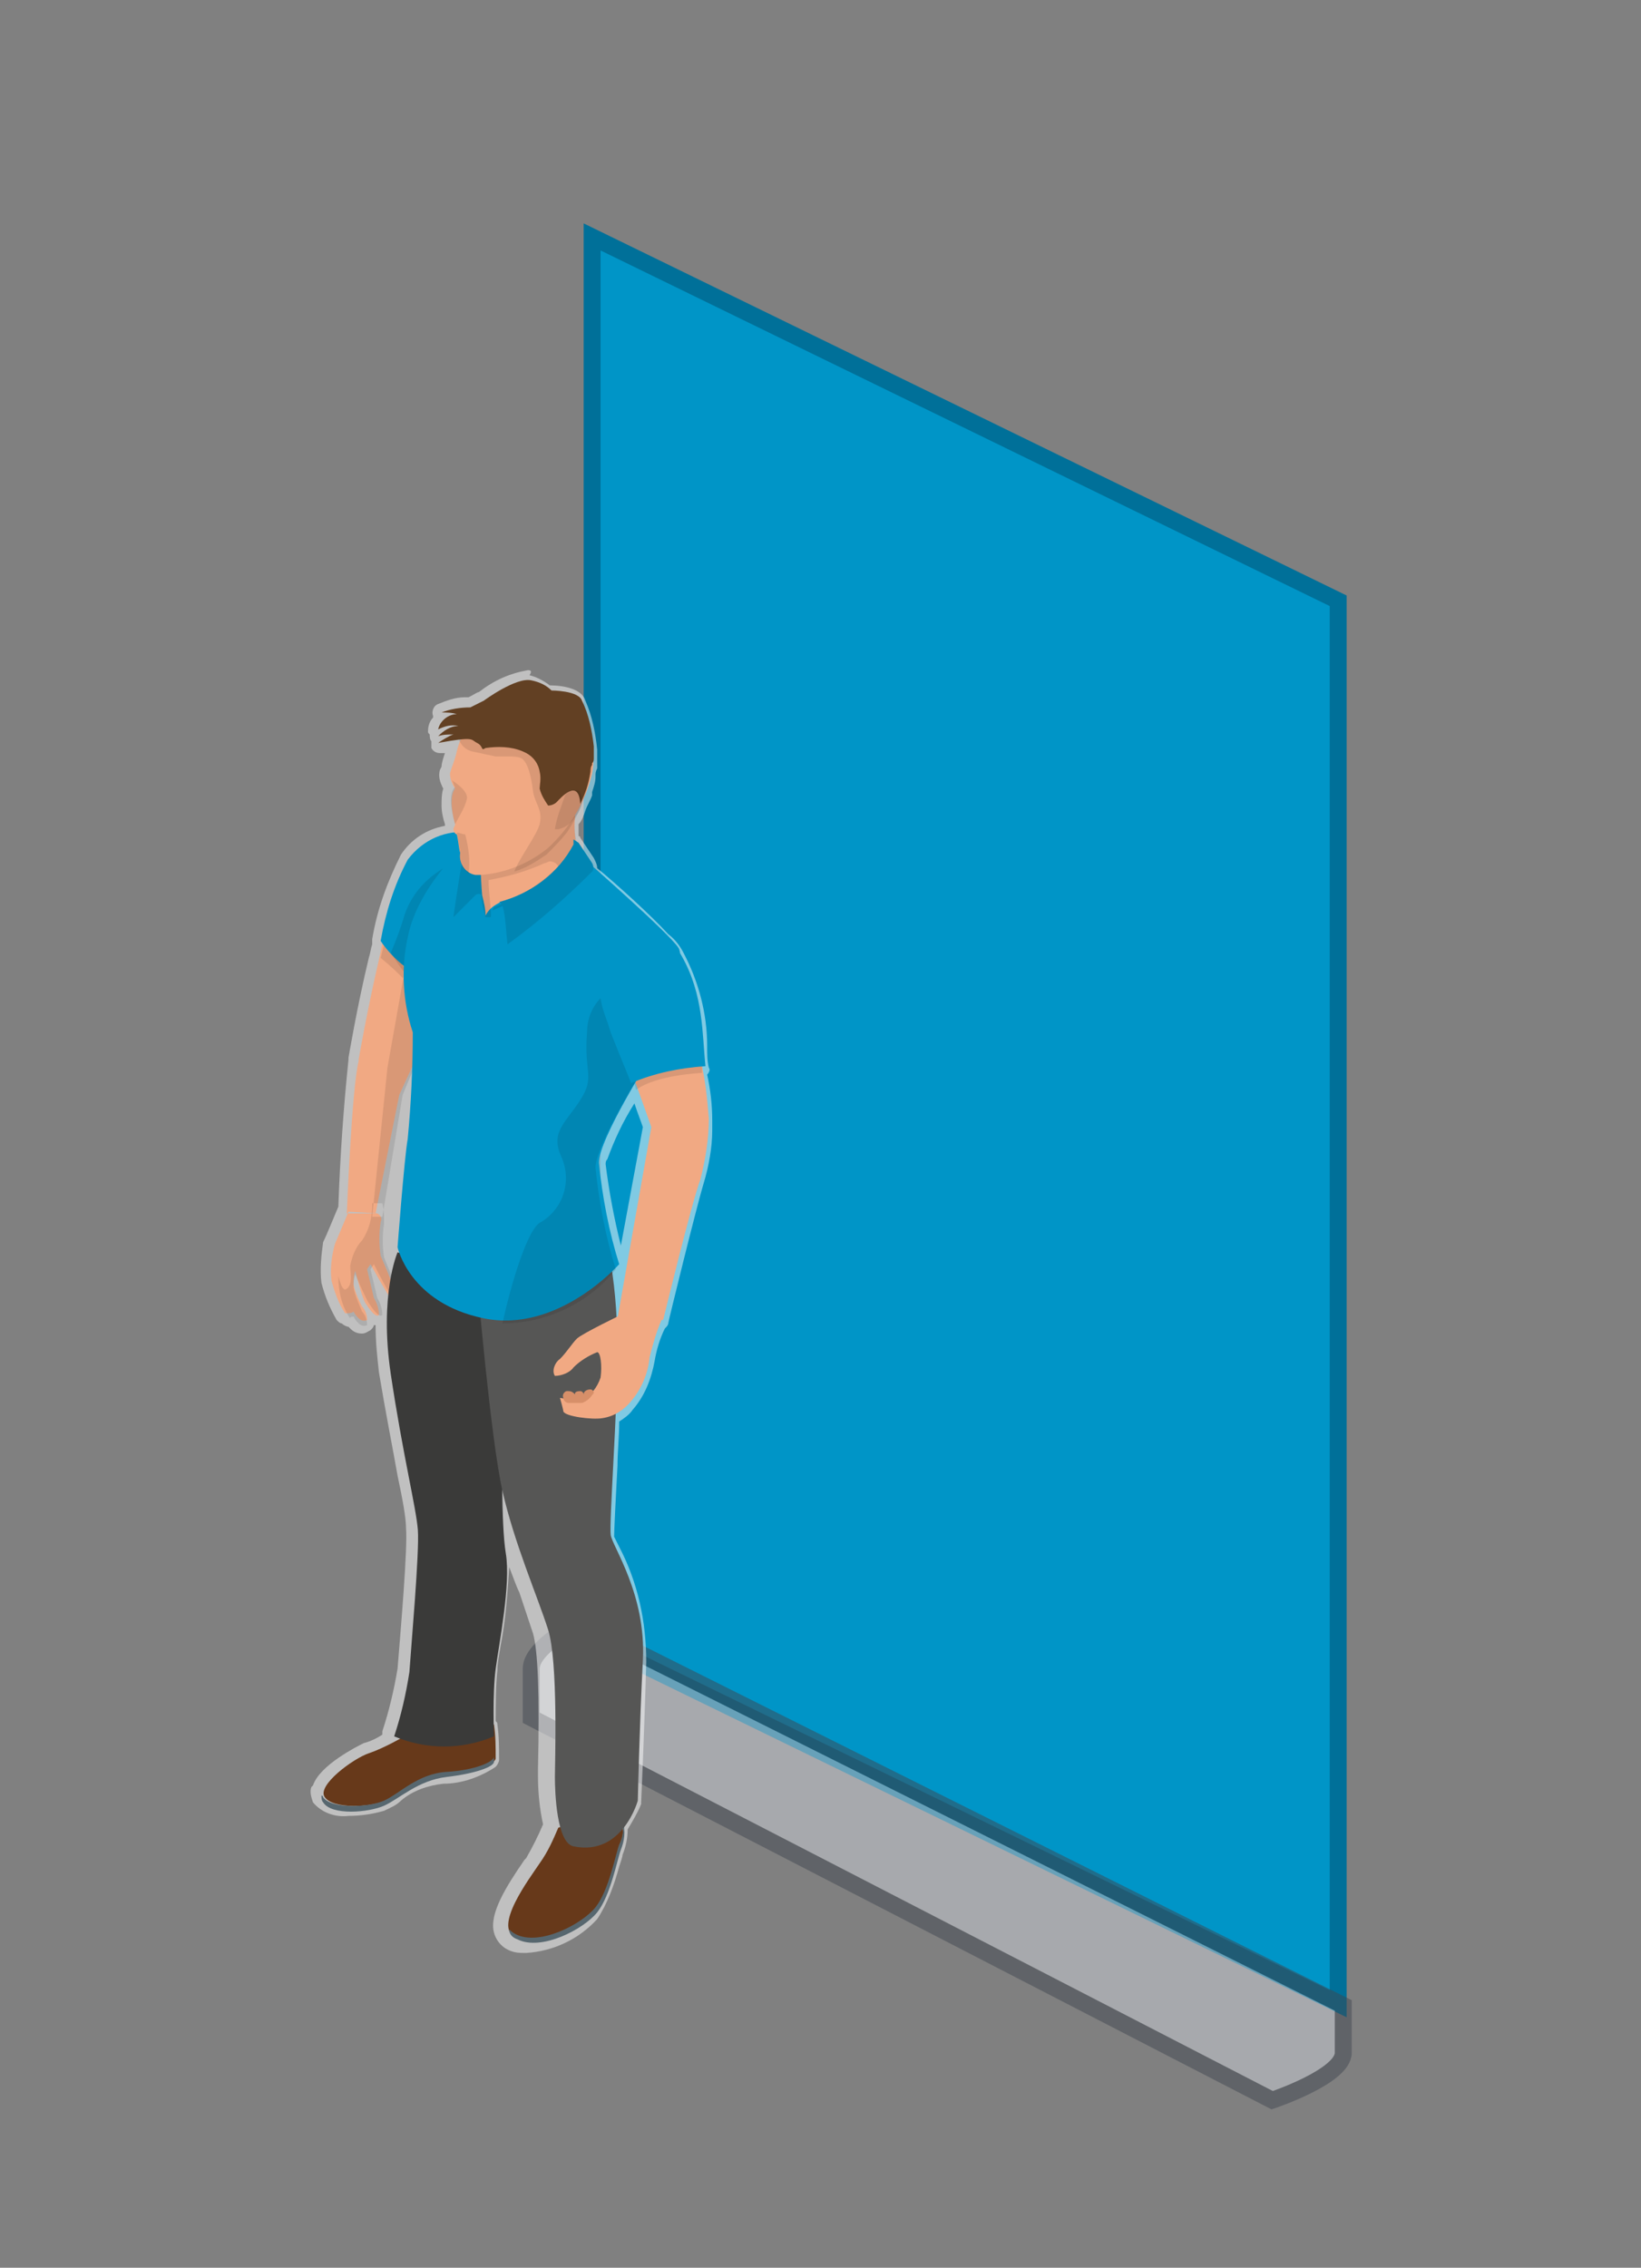 <?xml version="1.0" encoding="utf-8"?>
<!-- Generator: Adobe Illustrator 24.1.3, SVG Export Plug-In . SVG Version: 6.00 Build 0)  -->
<svg version="1.1" id="Rollup_banners_groot" xmlns="http://www.w3.org/2000/svg" xmlns:xlink="http://www.w3.org/1999/xlink"
	 x="0px" y="0px" width="97px" height="134px" viewBox="0 0 97 134" style="enable-background:new 0 0 97 134;"
	 xml:space="preserve">
<rect x="0" y="0" width="97" height="134" fill="#808080" stroke="none"/>
<style type="text/css">
	.st0{fill-rule:evenodd;clip-rule:evenodd;fill:#0095C7;stroke:#007099;}
	.st1{opacity:0.5;}
	.st2{fill-rule:evenodd;clip-rule:evenodd;fill:#CED2D9;stroke:#3F4650;}
	.st3{opacity:0.5;fill-rule:evenodd;clip-rule:evenodd;fill:#FFFFFF;enable-background:new    ;}
	.st4{fill-rule:evenodd;clip-rule:evenodd;fill:#F1A983;}
	.st5{opacity:0.1;fill-rule:evenodd;clip-rule:evenodd;enable-background:new    ;}
	.st6{fill-rule:evenodd;clip-rule:evenodd;fill:#67391A;}
	.st7{fill-rule:evenodd;clip-rule:evenodd;fill:#57676F;}
	.st8{fill-rule:evenodd;clip-rule:evenodd;fill:#3A3A39;}
	.st9{fill-rule:evenodd;clip-rule:evenodd;fill:#565655;}
	.st10{fill-rule:evenodd;clip-rule:evenodd;fill:#D78F69;}
	.st11{fill-rule:evenodd;clip-rule:evenodd;fill:#0095C7;}
	.st12{fill-rule:evenodd;clip-rule:evenodd;fill:#624023;}
	.st13{fill-rule:evenodd;clip-rule:evenodd;fill:#FFFFFF;stroke:#000000;stroke-miterlimit:10;}
</style>
<polygon class="st0" points="79.1,118.4 35,96.9 35,14 79.1,35.5 "/>
<g id="P_200x305">
	<g id="_1_" class="st1">
		<path id="Rectangle_3_copy_1_" class="st2" d="M34.2,95.9l45.2,22.6v2.8c0,1.4-4.2,2.8-4.2,2.8l-43.8-22.6v-2.9
			C31.4,97.3,34.2,95.9,34.2,95.9z"/>
	</g>
	<g id="UNI_copy_1_">
		<g id="omlijn_1_">
			<path id="omlijn_klein_1_" class="st3" d="M36.7,73.6c-0.4-1.6-0.7-3.2-0.9-4.8c0-0.1,0-0.2,0.1-0.3c0.4-1.1,0.9-2.2,1.6-3.3
				c0.2,0.6,0.4,1.1,0.5,1.4L36.7,73.6 M31.2,39.6c-1.1,0.2-2,0.6-2.9,1.3c-0.1,0-0.2,0.1-0.6,0.3c-0.1,0-0.1,0-0.2,0
				c-0.6,0-1.1,0.2-1.6,0.4c-0.3,0.1-0.4,0.5-0.3,0.7c0,0,0,0,0,0.1c-0.2,0.2-0.3,0.5-0.3,0.8c0,0.1,0,0.1,0.1,0.2
				c0,0.1,0,0.3,0.1,0.4l0,0c0,0.1,0,0.3,0,0.4c0.1,0.2,0.3,0.3,0.5,0.3c0,0,0.1,0,0.1,0l0.2,0c-0.1,0.3-0.2,0.6-0.2,0.8l-0.1,0.2
				c-0.1,0.4,0,0.7,0.2,1.1c-0.1,0.3-0.1,0.7-0.1,1c0,0.4,0.1,0.8,0.2,1.1c0,0,0,0,0,0.1c-1.1,0.2-2,0.8-2.6,1.7
				c-0.8,1.6-1.4,3.2-1.7,5c0,0.1,0,0.2,0,0.3c-0.1,0.3-0.1,0.5-0.2,0.8c-0.7,2.9-1.2,5.9-1.2,5.9c0,0,0,0.1,0,0.1
				c-0.3,2.9-0.5,5.8-0.6,8.7c-0.3,0.7-0.7,1.7-0.9,2.1l0,0C19,74.1,18.9,75,19,75.8c0.2,0.8,0.5,1.5,0.9,2.2
				c0.1,0.1,0.2,0.2,0.3,0.2c0.1,0.1,0.3,0.2,0.4,0.2h0c0,0,0.1,0.1,0.1,0.1l0,0c0.2,0.2,0.4,0.3,0.7,0.3c0.2,0,0.3-0.1,0.5-0.2
				c0.1-0.1,0.2-0.2,0.2-0.3c0,0,0.1,0,0.1,0c0,1,0.1,1.9,0.2,2.8c0.4,2.4,0.8,4.4,1.1,6.1c0.3,1.4,0.5,2.5,0.5,3.1
				c0.1,1.2-0.3,5.8-0.5,8.3c-0.2,1.2-0.5,2.5-0.9,3.7c0,0.1,0,0.1,0,0.2c-0.3,0.2-0.7,0.4-1.1,0.5c-0.4,0.2-2.6,1.3-3,2.5
				c0,0-0.1,0.1-0.1,0.1c-0.1,0.3,0,0.6,0.1,0.9c0.5,0.6,1.3,0.9,2.1,0.8c0.7,0,1.4-0.1,2.1-0.3c0.4-0.2,0.7-0.3,1-0.6
				c0.7-0.6,1.6-0.9,2.5-1c1.1,0,2.2-0.4,3.1-1c0.1-0.1,0.2-0.3,0.2-0.4c0-0.7,0-1.4-0.1-2.1c0-0.1,0-0.1-0.1-0.2c0-0.8,0-2.1,0.1-3
				c0-0.4,0.1-0.9,0.2-1.5c0.3-1.5,0.4-3.1,0.5-4.6c0.2,0.5,0.4,1.1,0.6,1.5c0.3,0.9,0.6,1.8,0.8,2.4c0.3,1,0.4,3.7,0.3,8
				c0,0.2,0,0.4,0,0.5c0,0.9,0.1,1.9,0.3,2.8c-0.3,0.7-0.6,1.3-1,2l-0.1,0.1c-1.1,1.6-2.1,3.2-1.8,4.3c0.1,0.4,0.4,0.8,0.8,1
				c0.4,0.2,0.7,0.2,1.1,0.2c1.6-0.1,3.1-0.8,4.2-2c0.6-0.9,1-2,1.3-3.1c0.1-0.3,0.2-0.6,0.2-0.7c0.2-0.5,0.3-1,0.3-1.5
				c0.3-0.5,0.6-1,0.8-1.5c0,0,0-0.1,0-0.1c0,0,0.2-4.5,0.3-8.3c0-2.4-0.5-4.7-1.6-6.8c-0.1-0.2-0.2-0.4-0.3-0.6
				c0-0.3,0.1-2.4,0.2-4.2c0-0.8,0.1-1.7,0.1-2.6c0.3-0.2,0.6-0.4,0.8-0.7c0.7-0.8,1.1-1.8,1.3-2.9c0.1-0.6,0.3-1.3,0.6-1.9
				c0.1-0.1,0.2-0.2,0.2-0.3c0-0.1,1.7-7,2.1-8.3c0.3-1,0.5-2.1,0.5-3.1c0-0.2,0-0.4,0-0.6c0-0.9-0.1-1.8-0.3-2.7l0,0
				c0.1-0.1,0.2-0.3,0.1-0.4c-0.1-0.4-0.1-0.8-0.1-1.3c0-1.9-0.5-3.8-1.4-5.5c-0.2-0.4-0.5-0.8-0.9-1.1c-1-1.1-3.1-3-4.2-3.9
				c0-0.2-0.1-0.4-0.2-0.6l-0.8-1.2c0-0.1-0.1-0.1-0.1-0.1c0-0.2,0-0.5,0-0.7c0.2-0.2,0.3-0.5,0.4-0.8c0.1-0.3,0.3-0.6,0.4-0.9
				c0,0,0-0.1,0-0.1l0-0.1c0.1-0.3,0.2-0.6,0.2-0.9c0-0.2,0-0.3,0.1-0.5c0,0,0,0,0-0.1c0-0.1,0-0.2,0-0.3c0,0,0-0.1,0-0.1
				c0-0.1,0-0.3,0-0.6c-0.1-1-0.3-2-0.7-2.9c-0.2-0.7-1.3-0.9-2.1-0.9c-0.4-0.3-0.8-0.5-1.2-0.6C31.5,39.6,31.3,39.6,31.2,39.6"/>
		</g>
		<g id="arm_rechts_1_">
			<path id="arm_rechts-2_1_" class="st4" d="M21.2,62.7c0,0,0-0.1,0-0.1l0,0c0,0,0.5-2.9,1.2-5.9c0.4-2,0.9-3.9,1.7-5.7
				c0.8-1.2,2.3-1.8,3.7-1.6l0.9,0.7l-2.8,9L25.3,61l-1.7,3.7l-1.4,7c-1.1,0-1.7,0-1.7,0S20.8,64.2,21.2,62.7z M22.3,71.7
				c0.2,0.1,0.3,0.3,0.2,0.5c-0.1,0.7-0.1,1.3,0,2c0.2,0.5,1,2.2,0.8,2.4s-0.3,0-0.6-0.5s-0.8-1.4-0.8-1.4l-0.2,0.3l0.4,1.7
				c0.2,0.3,0.3,0.7,0.3,1c-0.2,0.2-0.6-0.4-0.8-0.7S21,75.1,21,75.1c-0.1,0.3-0.1,0.5-0.1,0.8c0.1,0.5,0.3,0.9,0.5,1.3
				c0.2,0.2,0.3,0.5,0.3,0.8c-0.2,0.1-0.4,0-0.5-0.1c-0.1-0.1-0.2-0.2-0.3-0.4c-0.1,0.1-0.3,0.1-0.5,0.1c-0.4-0.6-0.6-1.2-0.8-1.9
				c-0.1-0.7,0-1.5,0.2-2.2c0.3-0.7,0.8-1.9,0.8-1.9L22.3,71.7L22.3,71.7z"/>
			<path id="schaduw_arm_rechts_1_" class="st5" d="M24,56.9l2.3,1.8l-2.5,6l-1.2,7.2c-0.1,0-0.3,0-0.4,0l0,0c-0.1,0-0.1,0-0.2,0
				l0.9-8.8L24,56.9z M22.5,56.6c1.1,0.9,2.1,1.9,2.8,3.2l0.4-0.6l-3-3.4L22.5,56.6z M20.7,77.9c-0.5-0.7-0.7-1.6-0.7-2.5
				c0,0,0.1,0.4,0.2,0.6s0.2,0.2,0.2,0.2c0.5-0.2,0.3-1,0.3-1.4c0.1-0.5,0.3-1.1,0.7-1.5c0.4-0.6,0.6-1.3,0.6-2.1c0,0,0-0.1,0-0.1
				l0.6,0c0.1,0.4,0.1,0.8,0.1,1.2c-0.1,0.7-0.1,1.3,0,2c0.2,0.5,1,2.3,0.8,2.4s-0.3,0-0.6-0.5s-0.8-1.5-0.8-1.5l-0.2,0.3l0.4,1.7
				c0.2,0.3,0.3,0.7,0.3,1c-0.2,0.2-0.6-0.4-0.8-0.7S21,75.3,21,75.3c-0.1,0.3-0.1,0.5-0.1,0.8c0.1,0.5,0.3,0.9,0.5,1.4
				c0.2,0.2,0.3,0.5,0.3,0.8c-0.2,0.1-0.4,0-0.5-0.1c-0.1-0.1-0.2-0.2-0.3-0.4C20.8,77.8,20.7,77.8,20.7,77.9L20.7,77.9z"/>
		</g>
		<g id="schoenen_1_">
			<path id="schoen_1_" class="st6" d="M33,108c-0.3,0.7-0.6,1.4-1.1,2.1c-0.6,0.9-2.8,3.8-1.4,4.4s3.9-0.6,4.7-1.6s1.2-3.2,1.4-3.7
				c0.3-0.6,0.3-1.3,0-1.9C36.2,106.8,33,108,33,108z M23.9,102.6c0,0-1.2,0.7-2.1,1s-3.1,1.9-2.6,2.6s2.7,0.6,3.6,0.2
				s2-1.5,3.7-1.6s2.8-0.6,2.8-0.9c0-0.7,0-1.3-0.1-2L23.9,102.6z"/>
			<path id="Zool_1_" class="st7" d="M36.8,107.6c0.1,0.5,0,1-0.2,1.4c-0.2,0.5-0.6,2.7-1.4,3.7s-3.3,2.3-4.7,1.6
				c-0.2-0.1-0.3-0.2-0.4-0.3c0,0.3,0.2,0.5,0.5,0.6c1.4,0.7,3.9-0.6,4.7-1.6s1.2-3.2,1.4-3.7C36.9,108.8,37,108.2,36.8,107.6z
				 M29.2,103.8c0,0.3-1.1,0.8-2.8,0.9s-2.8,1.3-3.7,1.7s-3.1,0.5-3.6-0.2c0,0,0-0.1-0.1-0.1c0,0.1,0,0.3,0.1,0.4
				c0.5,0.8,2.7,0.6,3.6,0.2s2-1.5,3.7-1.7s2.8-0.6,2.8-0.9c0-0.1,0-0.3,0-0.4C29.2,103.7,29.2,103.7,29.2,103.8L29.2,103.8z"/>
		</g>
		<g id="broek_1_">
			<path id="Broek_rechterbeen_1_" class="st8" d="M23.3,102.6c1.9,0.8,4,0.8,5.9,0c0,0-0.1-2.5,0.1-4s0.9-5,0.6-6.8
				s-0.2-6.3-0.2-6.3L29,75.7l-5.5-1.7c0,0-1.1,2.5-0.4,7.2s1.5,7.9,1.6,9.2s-0.4,6.9-0.5,8.4C24,100.1,23.7,101.4,23.3,102.6z"/>
			<path id="Broek_linkerbeen_1_" class="st9" d="M36.1,74.6c0.3,1.8,0.4,3.6,0.4,5.4c0,3.2-0.5,10-0.4,10.7s2.1,3.5,1.9,7.4
				s-0.3,8.3-0.3,8.3s-0.9,3.3-3.8,2.7c-1-0.2-1.1-3.2-1.1-4.1c0-0.8,0.2-6.8-0.4-8.7s-2-5.1-2.7-8.2s-1.5-12.5-1.5-12.5L36.1,74.6z
				"/>
		</g>
		<g id="arm_links_1_">
			<path id="Arm_links-2_1_" class="st4" d="M37.5,63.8c0.4,1.1,1,2.8,1,2.8l-2,11.3c0,0,1,0,2.7,0.1c0,0,1.7-7,2.2-8.3
				c0.3-1.2,0.5-2.4,0.5-3.6c-0.1-1.2-0.2-2.3-0.5-3.5c-0.7,0-1.4,0.1-2,0.3C38.7,63.1,38,63.4,37.5,63.8z"/>
			<path id="hand_links_1_" class="st4" d="M33.3,83.4c0.1,0.3,1.7,0.5,2.3,0.4c0.7-0.1,1.3-0.5,1.7-1c0.6-0.7,1-1.6,1.1-2.6
				c0.2-0.8,0.4-1.5,0.7-2.2c0-0.1-0.1-0.1-0.1-0.1l-2.1-0.3c0,0-2.5,1.2-2.8,1.5s-0.6,0.8-1,1.2c-0.3,0.2-0.5,0.7-0.3,1
				c0.4,0,0.9-0.2,1.1-0.5c0.4-0.4,0.9-0.7,1.4-0.9c0.2,0,0.3,0.8,0.2,1.5c-0.2,0.6-0.6,1.1-1.2,1.4l-1.2-0.2
				C33.1,82.6,33.3,83.3,33.3,83.4z"/>
			<path id="schaduw_hand_links_1_" class="st10" d="M34.4,82.9c0,0-0.7,0-0.8,0c-0.1,0-0.3-0.1-0.3-0.3c-0.1-0.2,0.1-0.4,0.2-0.4
				c0,0,0.1,0,0.1,0c0.2,0,0.3,0.1,0.4,0.2c0,0-0.1-0.2,0.3-0.2c0.1,0,0.2,0.1,0.2,0.2c0-0.2,0.2-0.3,0.4-0.3c0.1,0,0.2,0.1,0.2,0.2
				c0,0,0,0,0,0C34.9,82.6,34.7,82.8,34.4,82.9z"/>
			<path id="schaduw_arm_links_1_" class="st5" d="M41.5,63.4c0,0-2.7,0.1-3.9,1l-0.2-0.8l4.1-1L41.5,63.4L41.5,63.4z"/>
		</g>
		<g id="romp_1_">
			<path id="schouder_rechts_1_" class="st11" d="M28.7,49.9l-0.9-0.7c-1.4-0.2-2.8,0.4-3.7,1.6c-0.8,1.5-1.3,3.1-1.6,4.8
				c0.4,0.6,0.9,1.1,1.4,1.5c0.7,0.4,1.5,0.8,2.3,1L28.7,49.9z"/>
			<path id="schaduw_schouder_rechts_1_" class="st5" d="M29.7,51.1l-0.9-0.7c0,0-3.8,0.4-4.9,3.7c-0.2,0.7-0.5,1.5-0.8,2.2
				c0.5,0.8,1,1.5,1.7,2.1c0.7,0.4,1.5,0.8,2.3,1L29.7,51.1z"/>
			<path id="Romp_1_1_" class="st11" d="M24.1,67.3c0.2-2.1,0.3-4.2,0.3-6.3c-0.6-1.8-0.7-3.8-0.3-5.6c0.6-3.2,3.9-6,3.9-6l6.1,1.4
				l0.6,0.1c0,0,4.8,4.2,5.4,5.1s-1.6,6.4-1.6,6.4s-3.1,4.9-3.1,6.3c0.2,2,0.6,4.1,1.2,6c0,0-3.6,4.1-8,3.2s-5.1-4.2-5.1-4.2
				S23.9,68.4,24.1,67.3z"/>
			<path id="schaduw_romp_1_" class="st5" d="M32,72.2c1.3-0.8,1.8-2.4,1.2-3.8c-0.7-1.5,0.2-2,1.1-3.4s0.2-1.6,0.4-4
				c0-1.3,0.8-2.4,2-2.7l2.1-1.9c0.2,0.2,0.4,0.4,0.5,0.7c0.6,1-1,5.6-1,5.6s-3.1,4.9-3.1,6.3c0.2,2,0.6,4.1,1.2,6
				c-1.6,2-4.1,3.2-6.7,3.2C30.2,75.9,31.2,72.5,32,72.2z"/>
			<path id="schouder_links_1_" class="st11" d="M37.3,64c-0.3-0.8-1.2-2.9-1.3-3.3c-0.2-0.8-1.3-2.6,0.4-4.2s2.9-1.8,3.9,0
				c1.3,2.3,1.2,4.6,1.4,6.5C40.2,63.1,38.7,63.4,37.3,64z"/>
		</g>
		<g id="nek_1_">
			<path id="nek-2_1_" class="st4" d="M34,48.2c-0.1,0.8,0,1.6,0.2,2.3c0.4,0.8-1,1.7-2.8,2.4c-0.6,0.3-1.2,0.4-1.8,0.4
				c-0.4,0.2-0.7,0.4-0.9,0.8c0-0.4-0.1-0.8-0.2-1.2c-0.6-0.7,0.1-2.7,0.1-2.7L34,48.2z"/>
			<path id="schaduw_nek_1_" class="st5" d="M34,48.1l-5.3,2.1c-0.4,1.3-0.4,2.7,0,4c0.1,0,0.1,0,0.2,0H29c0.1,0-0.2-2.2-0.1-2.2
				c1.1-0.2,2.2-0.5,3.3-1c0.1,0,0.2-0.1,0.3-0.1c0.2,0,0.4,0.1,0.5,0.3c-0.5,0.5-1,0.9-1.6,1.3c-0.7,0.4-1.4,0.8-2.2,1.1l-0.1,0.2
				l4.9-2.1c0.3-0.4,0.3-0.9,0.2-1.4C34,49.7,33.9,48.8,34,48.1 M34,48L34,48"/>
			<path id="kraag_1_" class="st11" d="M28.5,52.9c-0.1-0.1-0.3-0.1-0.4,0c-0.2,0.2-1.3,1.3-1.3,1.3c0.2-1.4,0.4-2.8,0.7-4.2
				l0.9-0.4C28.4,50.7,28.4,51.8,28.5,52.9z M33.9,49.6l0,0.3c-0.9,1.7-2.5,2.9-4.4,3.4c0.1,0,0.1,0.1,0.2,0.2
				c0.2,0.7,0.2,1.5,0.3,2.3c1.8-1.3,3.4-2.7,5-4.3c0.1-0.1,0.1-0.3,0-0.5l-0.8-1.2L33.9,49.6z"/>
			<path id="kraag_schaduw_1_" class="st5" d="M28.5,52.9c-0.1-0.1-0.3-0.1-0.4,0c-0.2,0.2-1.3,1.3-1.3,1.3c0.2-1.4,0.4-2.8,0.7-4.2
				l0.9-0.4C28.4,50.7,28.4,51.8,28.5,52.9z M33.9,49.6l0,0.3c-0.9,1.7-2.5,2.9-4.4,3.4c0.1,0,0.1,0.1,0.2,0.2
				c0.2,0.7,0.2,1.5,0.3,2.3c1.8-1.3,3.4-2.7,5-4.3c0.1-0.1,0.1-0.3,0-0.5l-0.8-1.2L33.9,49.6z"/>
		</g>
		<g id="hoofd_1_">
			<path id="hoofd_ondergrond_1_" class="st4" d="M33.4,41.6c-2.2-1.2-4.8-0.4-6,1.8c-0.2,0.3-0.3,0.6-0.4,1
				c-0.1,0.5-0.3,0.9-0.4,1.3c0,0.3,0.1,0.6,0.3,0.9c-0.4,0.5-0.1,1.8,0,2.1c0,0.1-0.1,0.2-0.1,0.3c0,0.1,0.1,0.3,0.2,0.3
				c0.1,0.4,0.1,0.7,0.2,1.1c-0.1,0.6,0.3,1.2,0.9,1.3c0.1,0,0.2,0,0.3,0c1.5-0.1,2.9-0.7,4-1.6c1.3-1.2,2.2-2.7,2.6-4.4
				C35.3,44.2,34.7,42.5,33.4,41.6z"/>
			<path class="st5" d="M26.9,48.7L26.9,48.7c0.2-0.4,0.6-1,0.7-1.5c0.1-0.5-0.9-1.1-0.9-1.1c0.1,0.1,0.1,0.3,0.2,0.4
				C26.4,47,26.8,48.3,26.9,48.7z M31.3,41c0.7,0,1.4,0.2,2,0.6c1.3,0.9,2,2.6,1.6,4.2c-0.1,0.5-0.2,0.9-0.4,1.4
				c-0.2,0.7-0.6,1.4-1,2c-0.4,0.5-0.8,0.9-1.2,1.3c-0.6,0.4-1.2,0.8-1.9,1c0.3-0.8,1.3-2.1,1.5-2.8c0.2-0.9-0.3-1.2-0.4-2
				s-0.3-1.7-0.7-1.9c-0.2-0.1-0.5-0.1-0.7-0.1c-0.1,0-0.2,0-0.4,0s-0.3,0-0.4,0c-0.5-0.1-0.9-0.2-1.4-0.3c-0.4-0.1-0.7-0.4-0.8-0.8
				c0.4-0.8,1-1.4,1.7-1.8C29.6,41.2,30.4,41,31.3,41 M27.7,51.6c0.1-0.8,0-1.5-0.2-2.3c-0.2,0-0.3-0.1-0.5-0.1l0,0
				c0.1,0.4,0.1,0.7,0.2,1.1C27.1,50.9,27.3,51.3,27.7,51.6z"/>
			<path id="haar_1_" class="st12" d="M35.1,44.8c0-0.2,0-0.4,0-0.7c-0.1-0.9-0.3-1.9-0.7-2.7c-0.2-0.6-1.8-0.6-1.8-0.6
				c-0.3-0.3-0.7-0.5-1.2-0.6c-0.9-0.2-2.8,1.2-2.8,1.2s-0.2,0.1-0.8,0.4c-0.6,0-1.2,0.1-1.7,0.3c0.3,0,0.6,0,0.9,0.1
				c-0.5,0-1,0.4-1.1,0.9c0.4-0.2,0.8-0.3,1.2-0.2c-0.5,0-0.9,0.3-1.2,0.6c0.3-0.1,0.6-0.1,0.9-0.1c-0.3,0.1-0.6,0.3-0.9,0.5
				c2.2-0.4,1.9-0.2,2.3,0s0.2,0.5,0.5,0.3c0.7-0.1,1.5-0.1,2.2,0.2c0.5,0.2,0.9,0.6,1,1.2c0.1,0.4,0,0.8,0,1c0.1,0.4,0.3,0.7,0.5,1
				c0.2,0,0.4-0.1,0.5-0.2c0.2-0.2,1.3-1.5,1.4,0.1c0.3-0.6,0.5-1.2,0.6-1.9c0-0.1,0-0.3,0.1-0.4l0,0c0,0,0,0,0-0.1
				C35.1,45,35.1,44.9,35.1,44.8L35.1,44.8z"/>
			<path id="oor_1_" class="st5" d="M33.9,46.7c-0.2,0-0.4,0.1-0.5,0.3c-0.2,0.6-0.5,1.3-0.6,2C32.9,49,32.9,49,33,49
				c0.4-0.1,0.7-0.3,0.9-0.6c0.6-0.7,0.6-1.4,0.3-1.7C34.1,46.7,34,46.7,33.9,46.7"/>
		</g>
	</g>
</g>
<rect x="355.9" y="-348.6" class="st13" width="566.9" height="722.8"/>
<rect x="355.9" y="-135.5" class="st13" width="141.7" height="510.2"/>
</svg>
